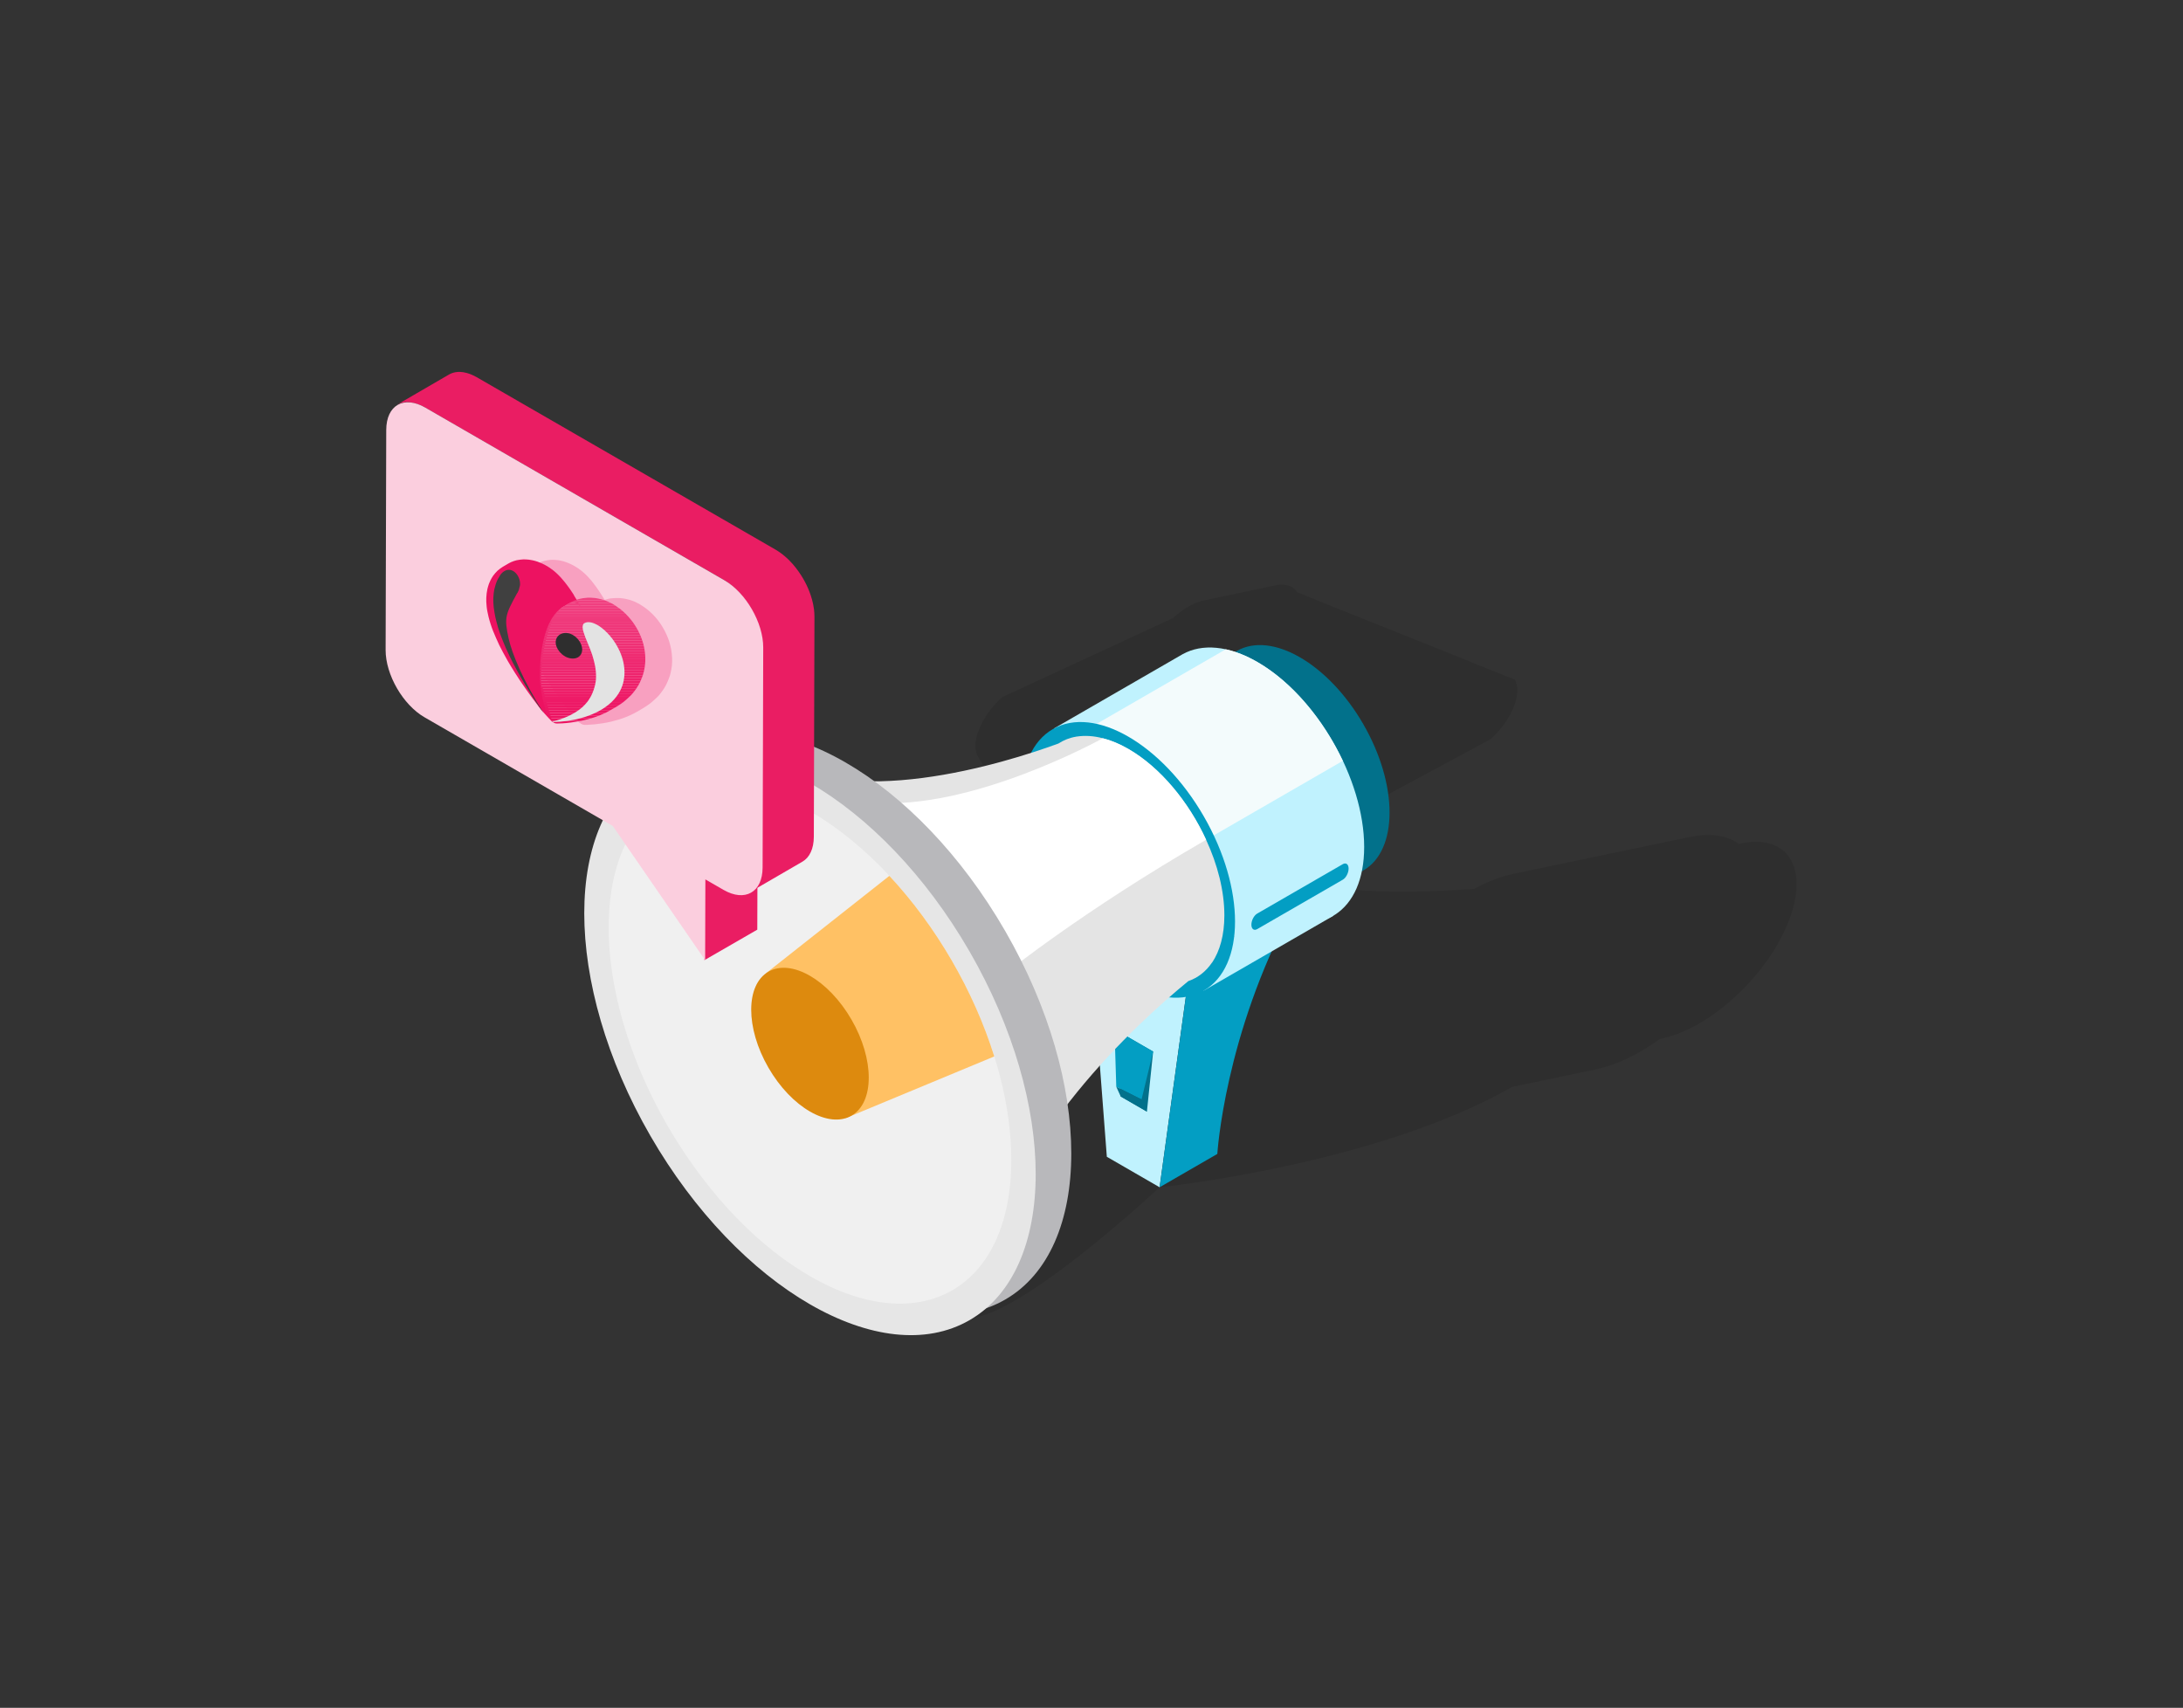 <svg width="588" height="460" viewBox="0 0 588 460" fill="none" xmlns="http://www.w3.org/2000/svg">
<rect x="0" y="0" width="588" height="460" fill="#333333" stroke="none"/>
<path opacity="0.1" d="M467.268 268.578C480.526 256.419 487.252 239.787 482.284 231.431C479.728 227.132 474.566 225.87 468.356 227.311C468.32 227.286 468.28 227.26 468.239 227.229C468.136 227.153 468.029 227.081 467.922 227.01C467.779 226.912 467.63 226.815 467.477 226.729C467.39 226.677 467.303 226.631 467.216 226.58C464.14 224.842 460.092 224.469 455.512 225.369L455.292 225.415C455.262 225.42 455.231 225.43 455.195 225.435L408.081 235.274V235.284C404.631 235.949 400.884 237.344 397.036 239.424C384.82 240.304 367.238 240.845 353.77 238.3C353.142 236.394 352.339 234.6 351.348 232.933C350.269 231.114 348.996 229.519 347.565 228.129L401.518 199.098C401.845 198.796 402.162 198.49 402.474 198.173C402.571 198.076 402.663 197.979 402.755 197.881C402.893 197.738 403.031 197.6 403.164 197.457C403.22 197.396 403.276 197.329 403.333 197.263C403.532 197.043 403.726 196.818 403.915 196.593C404.007 196.486 404.11 196.379 404.196 196.266C404.237 196.215 404.278 196.159 404.319 196.108C404.437 195.96 404.549 195.816 404.662 195.668C404.764 195.535 404.871 195.402 404.973 195.27C405.03 195.198 405.076 195.121 405.127 195.05C405.219 194.922 405.306 194.799 405.392 194.672C405.464 194.569 405.536 194.472 405.607 194.37C405.694 194.242 405.776 194.109 405.858 193.982C405.924 193.879 405.99 193.777 406.057 193.675C406.088 193.629 406.118 193.578 406.149 193.532C406.312 193.261 406.471 192.995 406.624 192.724C406.629 192.714 406.634 192.704 406.64 192.694C406.66 192.653 406.68 192.612 406.706 192.571C406.824 192.361 406.936 192.147 407.043 191.937C407.084 191.855 407.12 191.779 407.161 191.697C407.207 191.605 407.248 191.513 407.294 191.421C407.335 191.334 407.381 191.247 407.422 191.16C407.508 190.971 407.585 190.782 407.662 190.598C407.682 190.542 407.708 190.491 407.728 190.434C407.733 190.419 407.744 190.399 407.749 190.383C407.856 190.118 407.953 189.852 408.04 189.591C408.05 189.555 408.06 189.52 408.076 189.479C408.106 189.387 408.132 189.295 408.163 189.203C408.209 189.06 408.255 188.916 408.296 188.773C408.321 188.686 408.336 188.605 408.357 188.518C408.388 188.4 408.413 188.283 408.444 188.165C408.464 188.078 408.49 187.991 408.505 187.905C408.526 187.802 408.536 187.7 408.551 187.598C408.577 187.445 408.602 187.296 408.623 187.143C408.633 187.076 408.648 187.005 408.653 186.938C408.664 186.857 408.653 186.785 408.664 186.708C408.684 186.473 408.694 186.238 408.699 186.013C408.699 185.937 408.71 185.855 408.71 185.783C408.71 185.712 408.699 185.65 408.694 185.579C408.694 185.472 408.679 185.369 408.669 185.267C408.653 185.093 408.628 184.92 408.597 184.751C408.582 184.654 408.561 184.557 408.541 184.46C408.5 184.286 408.449 184.117 408.398 183.954C408.372 183.877 408.352 183.795 408.321 183.719C408.229 183.483 408.127 183.259 407.999 183.049L349.359 159.522C349.237 159.323 349.099 159.139 348.956 158.971C348.915 158.925 348.874 158.879 348.833 158.833C348.792 158.787 348.756 158.741 348.71 158.7C348.598 158.592 348.48 158.49 348.363 158.398C348.352 158.388 348.337 158.383 348.327 158.372C348.225 158.296 348.117 158.219 348.005 158.153C347.954 158.122 347.898 158.102 347.846 158.076C347.749 158.025 347.652 157.974 347.55 157.933C347.489 157.907 347.432 157.872 347.371 157.846C347.294 157.815 347.218 157.8 347.141 157.775C347.059 157.749 346.983 157.718 346.896 157.698C346.85 157.683 346.804 157.667 346.758 157.652C346.615 157.616 346.466 157.596 346.318 157.57C346.272 157.565 346.231 157.55 346.19 157.544C346.175 157.544 346.165 157.539 346.155 157.539C345.955 157.514 345.751 157.499 345.541 157.488C345.506 157.488 345.47 157.488 345.434 157.488C345.373 157.488 345.306 157.488 345.24 157.488C345.132 157.488 345.025 157.488 344.913 157.488C344.805 157.493 344.698 157.509 344.591 157.519C344.524 157.524 344.453 157.529 344.386 157.539C344.345 157.539 344.304 157.545 344.264 157.55C344.044 157.58 343.814 157.616 343.584 157.662C343.558 157.667 343.533 157.672 343.507 157.677C337.123 159.022 330.745 160.366 324.366 161.71C324.371 161.71 324.376 161.71 324.381 161.71C321.805 162.247 318.785 163.882 315.928 166.494L269.928 187.787C264.193 193.031 261.285 200.217 263.442 203.836L281.33 233.925C272.647 238.694 263.723 245.098 255.054 253.046C221.643 283.687 204.7 325.598 217.217 346.645C223.698 357.547 236.813 360.716 252.596 356.98L262.476 354.915C277.865 352.14 312.319 319.792 312.319 319.792C312.319 319.792 370.489 313.822 407.35 292.738L430.089 287.985V287.97C435.323 286.85 441.216 284.091 447.109 279.813C453.192 278.683 460.419 274.839 467.247 268.578H467.268ZM361.268 201.781C361.33 201.705 361.396 201.633 361.457 201.556C361.396 201.633 361.335 201.705 361.273 201.781H361.268ZM361.805 201.106C361.907 200.968 362.014 200.836 362.112 200.698C362.009 200.836 361.907 200.968 361.805 201.101V201.106ZM362.761 199.783C362.842 199.665 362.924 199.542 363.001 199.425C362.924 199.548 362.842 199.665 362.766 199.783H362.761ZM363.573 198.49C363.64 198.372 363.716 198.255 363.783 198.137C363.716 198.255 363.64 198.372 363.573 198.49ZM365.357 194.457C365.408 194.288 365.454 194.125 365.5 193.961V193.971C365.459 194.135 365.408 194.299 365.357 194.462V194.457ZM365.781 192.433C365.792 192.341 365.802 192.244 365.807 192.152V192.162C365.797 192.254 365.786 192.346 365.781 192.433ZM365.843 191.462C365.843 191.334 365.843 191.201 365.843 191.073C365.843 191.201 365.843 191.329 365.843 191.457V191.462ZM365.781 190.475C365.771 190.383 365.761 190.291 365.746 190.199C365.761 190.291 365.771 190.383 365.781 190.475ZM365.689 189.913C365.669 189.826 365.638 189.744 365.618 189.663C365.643 189.744 365.669 189.826 365.689 189.913ZM365.464 189.172C365.372 188.937 365.265 188.712 365.142 188.502C365.27 188.712 365.372 188.942 365.464 189.172Z" fill="black"/>
<path d="M367.216 234.461C376.638 229.021 376.637 211.381 367.214 195.061C357.792 178.741 342.516 169.92 333.094 175.36C323.673 180.799 323.674 198.439 333.096 214.759C342.519 231.08 357.795 239.9 367.216 234.461Z" fill="#02718B"/>
<path d="M283.885 196.215L318.329 176.333C318.329 176.333 318.375 176.308 318.4 176.292L318.559 176.2C323.751 173.333 330.851 173.798 338.691 178.326C354.571 187.496 367.446 209.796 367.446 228.129C367.446 245.67 355.655 253.194 340.731 245.788L324.114 263.84L283.885 196.215Z" fill="#C0F2FE"/>
<path d="M330.166 174.892C332.86 175.48 335.722 176.604 338.697 178.321C348.117 183.76 356.453 193.823 361.697 204.935L310.197 234.666L302.101 226.831L286.277 200.228L330.166 174.887V174.892Z" fill="#F3FBFC"/>
<path d="M298.13 311.578L312.344 319.792L320.481 260.672L293.039 244.914L298.13 311.578Z" fill="#C0F2FE"/>
<path d="M312.345 319.791L327.893 310.811C327.893 310.811 329.794 278.902 348.205 244.668C351.992 237.62 320.482 260.671 320.482 260.671L312.34 319.791H312.345Z" fill="#039EC3"/>
<path d="M301.872 295.341L308.925 299.415L310.602 283.238L300.195 277.232L301.872 295.341Z" fill="#02718B"/>
<path d="M310.602 283.238L307.484 296.128L300.671 292.709L300.195 277.232L310.602 283.238Z" fill="#039EC3"/>
<path d="M307.483 296.128L308.924 299.415L301.871 295.341L300.67 292.709L307.483 296.128Z" fill="#02718B"/>
<path d="M359.147 246.668L324.115 266.897L343.834 232.045L359.147 246.668Z" fill="#C0F2FE"/>
<path d="M324.24 266.823C335.468 260.341 335.468 239.319 324.239 219.87C313.01 200.42 294.804 189.909 283.576 196.391C272.348 202.874 272.349 223.896 283.578 243.345C294.807 262.794 313.012 273.306 324.24 266.823Z" fill="#039EC3"/>
<path d="M235.769 251.994L227.76 256.353C227.76 256.353 240.998 340.723 264.407 343.099C272.804 306.258 305.955 275.832 320.077 264.26C322.648 263.376 324.804 261.689 326.445 259.292L326.486 259.272C328.582 256.139 329.788 251.866 329.788 246.55C329.788 240.008 327.973 232.883 324.866 226.188C320.179 215.976 312.533 206.689 303.921 201.721C301.523 200.341 299.234 199.39 297.031 198.848C294.526 198.179 292.17 198.071 290.034 198.393L290.013 198.373C290.013 198.373 289.947 198.393 289.906 198.414C288.137 198.695 286.517 199.344 285.091 200.269C270.688 205.539 228.235 218.925 205.925 202.666C200.119 213.742 221.299 237.565 235.769 251.989V251.994Z" fill="#E4E4E4"/>
<path d="M338.636 250.256L361.682 236.951C362.55 236.451 363.251 235.111 363.251 233.951C363.251 232.791 362.55 232.265 361.682 232.765L338.636 246.07C337.767 246.571 337.066 247.91 337.066 249.07C337.066 250.225 337.767 250.757 338.636 250.256Z" fill="#039EC3"/>
<path d="M234.973 216.15L270.776 262.211C270.776 262.211 291.573 245.411 324.872 226.193C320.185 215.981 312.539 206.694 303.927 201.726C301.53 200.346 299.24 199.395 297.037 198.854C296.02 199.416 261.387 218.46 234.973 216.15Z" fill="white"/>
<path d="M270.75 350.039C294.492 336.332 294.491 291.881 270.747 250.755C247.003 209.629 208.508 187.403 184.766 201.11C161.024 214.818 161.026 259.269 184.769 300.394C208.513 341.52 247.008 363.747 270.75 350.039Z" fill="#B8B8BB"/>
<path d="M261.162 355.578C284.904 341.871 284.903 297.42 261.159 256.294C237.415 215.169 198.92 192.942 175.178 206.649C151.436 220.357 151.438 264.808 175.182 305.933C198.925 347.059 237.42 369.286 261.162 355.578Z" fill="#E6E6E6"/>
<path d="M163.949 249.811C163.949 261.106 166.541 273.174 171.054 284.924C175.286 295.939 181.225 306.646 188.35 316.174C196.88 327.638 207.138 337.38 218.173 343.728C248.124 361.024 272.397 347.009 272.397 312.417C272.397 305.185 271.339 297.605 269.376 289.979C268.921 288.165 268.385 286.35 267.822 284.561C262.318 266.897 252.167 249.428 239.558 235.909C238.433 234.697 237.268 233.491 236.103 232.346C230.486 226.842 224.465 222.134 218.178 218.505C188.227 201.209 163.954 215.224 163.954 249.816L163.949 249.811Z" fill="#F0F0F0"/>
<path d="M206.38 262.103L227.755 301.188L267.811 284.551C262.291 266.887 252.155 249.433 239.551 235.914L206.375 262.103H206.38Z" fill="#FFC164"/>
<path d="M229.364 300.501C235.547 296.932 235.547 285.358 229.365 274.651C223.183 263.943 213.16 258.157 206.977 261.726C200.795 265.296 200.795 276.869 206.977 287.577C213.158 298.284 223.182 304.071 229.364 300.501Z" fill="#DD8A0E"/>
<path d="M189.734 258.622L203.98 250.405L204.045 228.467L189.8 236.684L189.734 258.622Z" fill="#EA1D63"/>
<path d="M113.201 109.138C112.899 109.005 112.597 108.876 112.3 108.777C112.28 108.767 112.255 108.762 112.235 108.757C111.978 108.673 111.731 108.609 111.478 108.544C111.33 108.51 111.186 108.48 111.037 108.45C110.854 108.416 110.671 108.386 110.488 108.366C110.379 108.356 110.275 108.342 110.166 108.332C109.938 108.317 109.716 108.312 109.498 108.317C109.443 108.317 109.389 108.317 109.335 108.317C109.067 108.332 108.815 108.366 108.562 108.416C108.498 108.431 108.439 108.445 108.374 108.46C108.176 108.505 107.988 108.559 107.8 108.624C107.741 108.643 107.681 108.663 107.622 108.688C107.384 108.782 107.151 108.886 106.934 109.014C111.607 106.303 116.275 103.587 120.948 100.876C120.968 100.866 120.988 100.856 121.008 100.841C121.176 100.747 121.354 100.658 121.537 100.584C121.572 100.569 121.607 100.559 121.641 100.55C121.701 100.525 121.76 100.51 121.815 100.49C121.909 100.456 121.998 100.421 122.092 100.391C122.191 100.362 122.295 100.342 122.399 100.322C122.458 100.307 122.517 100.292 122.582 100.282C122.617 100.277 122.646 100.263 122.686 100.258C122.894 100.223 123.102 100.198 123.319 100.183C123.319 100.183 123.349 100.183 123.364 100.183C123.414 100.183 123.463 100.183 123.513 100.183C123.681 100.178 123.844 100.174 124.017 100.183C124.072 100.183 124.136 100.198 124.191 100.203C124.295 100.213 124.399 100.223 124.503 100.233C124.602 100.243 124.696 100.248 124.8 100.263C124.884 100.277 124.973 100.302 125.062 100.317C125.206 100.342 125.349 100.376 125.493 100.411C125.572 100.431 125.646 100.441 125.725 100.46C125.899 100.51 126.077 100.564 126.255 100.624C126.275 100.629 126.295 100.634 126.314 100.644C126.527 100.718 126.74 100.797 126.958 100.886C127.042 100.921 127.126 100.965 127.21 101C127.295 101.039 127.384 101.079 127.468 101.118C127.785 101.267 128.102 101.43 128.428 101.613L208.917 148.054C209.254 148.247 209.59 148.464 209.917 148.692C210.021 148.766 210.13 148.845 210.234 148.919C210.457 149.078 210.679 149.246 210.897 149.419C211.016 149.513 211.135 149.612 211.254 149.711C211.457 149.879 211.655 150.052 211.853 150.235C211.971 150.344 212.085 150.448 212.199 150.557C212.273 150.626 212.353 150.696 212.427 150.765C212.506 150.844 212.58 150.928 212.655 151.007C212.887 151.245 213.12 151.492 213.343 151.739C213.417 151.824 213.496 151.898 213.57 151.982C213.63 152.051 213.689 152.13 213.749 152.2C213.882 152.358 214.016 152.521 214.15 152.689C214.239 152.798 214.333 152.907 214.422 153.021C214.496 153.115 214.561 153.209 214.63 153.303C214.724 153.431 214.818 153.56 214.912 153.689C214.981 153.783 215.051 153.872 215.12 153.966C215.229 154.124 215.333 154.282 215.437 154.441C215.506 154.545 215.575 154.643 215.645 154.747C215.669 154.787 215.699 154.827 215.729 154.871C215.917 155.163 216.095 155.46 216.273 155.757C216.283 155.776 216.293 155.796 216.308 155.816C216.343 155.875 216.377 155.94 216.412 155.999C216.531 156.212 216.655 156.425 216.768 156.637C216.823 156.736 216.867 156.835 216.922 156.934C216.976 157.038 217.031 157.147 217.085 157.251C217.13 157.345 217.179 157.434 217.224 157.528C217.343 157.77 217.452 158.018 217.56 158.26C217.58 158.309 217.605 158.354 217.625 158.403L217.64 158.438C217.773 158.75 217.902 159.066 218.026 159.378C218.046 159.432 218.065 159.492 218.085 159.546C218.13 159.665 218.169 159.784 218.214 159.907C218.268 160.061 218.328 160.214 218.377 160.368C218.417 160.486 218.452 160.605 218.486 160.724C218.536 160.872 218.58 161.021 218.625 161.174C218.65 161.263 218.679 161.347 218.704 161.436C218.749 161.594 218.783 161.758 218.823 161.916C218.867 162.094 218.912 162.267 218.952 162.445C218.966 162.51 218.986 162.574 219.001 162.638C219.031 162.772 219.046 162.906 219.07 163.034C219.12 163.306 219.174 163.583 219.209 163.855C219.219 163.935 219.239 164.014 219.249 164.093C219.273 164.271 219.283 164.444 219.298 164.622C219.308 164.741 219.323 164.865 219.333 164.983C219.362 165.374 219.382 165.76 219.377 166.146L219.209 225.355C219.199 228.665 218.031 230.99 216.145 232.084C211.471 234.795 206.803 237.511 202.13 240.222C204.016 239.129 205.184 236.799 205.194 233.494L205.363 174.284C205.363 173.903 205.343 173.518 205.318 173.132C205.308 173.003 205.293 172.869 205.279 172.741C205.254 172.498 205.224 172.256 205.189 172.009C205.15 171.722 205.095 171.435 205.041 171.148C205.006 170.965 204.977 170.782 204.932 170.594C204.892 170.411 204.843 170.228 204.798 170.04C204.739 169.797 204.675 169.55 204.6 169.307C204.556 169.159 204.511 169.011 204.462 168.857C204.378 168.585 204.283 168.313 204.189 168.041C204.145 167.917 204.105 167.798 204.061 167.675C203.917 167.289 203.764 166.908 203.6 166.527C203.581 166.482 203.556 166.438 203.536 166.393C203.387 166.057 203.229 165.721 203.061 165.389C203.006 165.28 202.952 165.171 202.892 165.063C202.729 164.746 202.561 164.434 202.383 164.123C202.348 164.063 202.318 164.004 202.284 163.944C202.076 163.583 201.853 163.222 201.625 162.871C201.556 162.762 201.482 162.658 201.412 162.554C201.249 162.307 201.076 162.06 200.902 161.817C200.803 161.679 200.704 161.545 200.605 161.411C200.452 161.209 200.293 161.011 200.135 160.813C200.001 160.645 199.863 160.476 199.724 160.313C199.59 160.16 199.457 160.011 199.323 159.858C199.095 159.606 198.863 159.358 198.625 159.116C198.477 158.963 198.328 158.814 198.175 158.666C198.061 158.557 197.942 158.448 197.823 158.339C197.625 158.161 197.427 157.988 197.224 157.815C197.105 157.716 196.987 157.617 196.868 157.523C196.65 157.35 196.427 157.181 196.204 157.023C196.1 156.949 195.996 156.87 195.893 156.796C195.561 156.568 195.229 156.355 194.893 156.157L114.404 109.717C114.082 109.529 113.76 109.371 113.443 109.217C113.359 109.178 113.275 109.138 113.191 109.103L113.201 109.138Z" fill="#EA1D63"/>
<path d="M114.576 109.795C108.776 106.448 104.055 109.136 104.036 115.802L103.867 175.065C103.847 181.73 108.538 189.846 114.338 193.199L165.052 222.474L189.932 258.622L189.996 236.869L194.87 239.681C200.67 243.029 205.39 240.34 205.41 233.675L205.578 174.411C205.598 167.746 200.907 159.63 195.107 156.283L114.576 109.8V109.795Z" fill="#FBCEDE"/>
<path d="M181.015 177.032C180.96 175.599 180.685 174.179 180.259 172.816C179.832 171.452 179.213 170.145 178.484 168.92C177.755 167.682 176.875 166.555 175.871 165.525C175.362 165.024 174.839 164.538 174.275 164.092C173.711 163.647 173.106 163.258 172.515 162.882L172.473 162.951L172.515 162.868C171.799 162.437 171.029 162.061 170.231 161.783C169.832 161.644 169.434 161.504 169.021 161.421C168.815 161.365 168.608 161.324 168.402 161.282C168.196 161.24 167.989 161.212 167.783 161.184C167.357 161.115 166.944 161.087 166.518 161.073C166.408 161.073 166.311 161.073 166.201 161.073H165.885C165.665 161.073 165.458 161.101 165.252 161.115L164.619 161.171C164.619 161.171 164.509 161.171 164.468 161.184L164.317 161.212L164 161.268C163.615 161.337 163.244 161.449 162.859 161.56C162.598 161.143 162.35 160.725 162.089 160.322L161.236 159.028C161.098 158.805 160.947 158.597 160.796 158.388C160.644 158.179 160.493 157.97 160.342 157.762C160.025 157.344 159.723 156.927 159.393 156.524C158.732 155.717 158.031 154.965 157.247 154.27C157.054 154.103 156.848 153.936 156.655 153.769L156.037 153.31L155.72 153.073L155.39 152.864C155.17 152.725 154.95 152.586 154.73 152.461C154.276 152.196 153.822 151.974 153.341 151.765C153.107 151.668 152.859 151.57 152.625 151.473C152.392 151.376 152.144 151.292 151.896 151.223C151.401 151.083 150.892 150.972 150.383 150.889C150.26 150.875 150.122 150.847 149.998 150.847L149.613 150.819C149.352 150.805 149.104 150.777 148.843 150.777C148.32 150.777 147.811 150.847 147.302 150.93C147.055 150.972 146.793 151.014 146.546 151.083C146.298 151.153 146.051 151.236 145.817 151.334L145.459 151.473C145.335 151.515 145.212 151.57 145.102 151.626C144.991 151.682 144.868 151.751 144.758 151.807C144.648 151.863 144.524 151.932 144.414 152.002L143.08 152.781C142.983 152.85 142.901 152.906 142.804 152.976C142.378 153.268 141.965 153.56 141.58 153.922C141.209 154.283 140.879 154.673 140.562 155.09C140.26 155.508 139.985 155.953 139.765 156.426C139.655 156.663 139.558 156.899 139.448 157.136C139.352 157.372 139.27 157.623 139.187 157.873C139.104 158.124 139.036 158.374 138.981 158.624C138.926 158.875 138.871 159.125 138.829 159.39C138.733 159.904 138.678 160.419 138.651 160.934C138.637 161.198 138.623 161.449 138.623 161.713C138.623 161.977 138.623 162.228 138.651 162.492L138.706 163.271C138.719 163.536 138.747 163.786 138.788 164.051C138.857 164.565 138.953 165.066 139.063 165.581L139.228 166.332C139.283 166.583 139.352 166.833 139.421 167.084C139.558 167.585 139.71 168.071 139.861 168.572C140.012 169.059 140.191 169.56 140.37 170.033C140.562 170.506 140.755 170.993 140.961 171.466C141.168 171.939 141.36 172.412 141.567 172.885L141.883 173.595L142.048 173.943L142.227 174.291L142.915 175.682C143.025 175.919 143.148 176.141 143.272 176.364L143.644 177.046C143.891 177.505 144.139 177.95 144.386 178.409C144.648 178.854 144.909 179.299 145.17 179.745C146.271 181.484 147.33 183.265 148.513 184.948C149.654 186.66 150.851 188.343 152.089 189.985C152.708 190.806 153.327 191.627 153.987 192.434C154.62 193.199 155.28 193.95 156.023 194.632C155.94 194.646 155.871 194.674 155.789 194.687C155.885 194.687 155.981 194.687 156.078 194.687H156.174C156.408 194.896 156.683 195.077 156.986 195.161C157.178 195.216 157.371 195.244 157.563 195.244C157.742 195.244 157.921 195.244 158.1 195.244C158.815 195.216 159.544 195.161 160.259 195.091C161.69 194.938 163.12 194.715 164.523 194.395C165.926 194.047 167.302 193.672 168.65 193.115C169.324 192.865 169.984 192.559 170.63 192.225C170.96 192.058 171.263 191.877 171.579 191.71C171.896 191.543 172.198 191.348 172.515 191.167C172.817 190.987 173.134 190.806 173.436 190.611C173.739 190.416 174.055 190.235 174.344 190.027C174.647 189.832 174.935 189.609 175.224 189.387C175.499 189.15 175.775 188.913 176.05 188.677C176.325 188.44 176.586 188.19 176.847 187.94C177.109 187.689 177.37 187.439 177.604 187.16C177.838 186.882 178.058 186.59 178.264 186.298C178.47 186.006 178.691 185.713 178.883 185.407C179.076 185.101 179.241 184.781 179.42 184.461C179.585 184.141 179.736 183.807 179.873 183.473C180.011 183.139 180.149 182.806 180.272 182.458C180.41 182.124 180.506 181.762 180.589 181.414C180.767 180.705 180.905 179.995 180.974 179.272C181.056 178.548 181.056 177.825 181.029 177.101L181.015 177.032Z" fill="#F8A0C0"/>
<path d="M154.588 160.269C154.324 159.852 153.878 159.17 153.558 158.724C153.419 158.516 153.224 158.237 153.071 158.042C152.644 157.458 152.334 157.05 152.139 156.818C151.61 156.164 150.886 155.301 149.94 154.424C149.467 153.979 149.035 153.645 149.035 153.645C148.771 153.436 148.409 153.171 148.144 152.99C148.005 152.893 147.81 152.768 147.657 152.67C146.405 151.891 145.584 151.585 144.846 151.306C144.011 151 142.87 150.778 142.494 150.75C142.049 150.708 141.436 150.652 140.977 150.666C140.42 150.694 139.697 150.791 139.154 150.903C138.708 150.986 138.138 151.223 137.706 151.39C137.539 151.46 137.358 151.557 137.178 151.654C137.08 151.696 136.997 151.752 136.899 151.807L135.424 152.67C135.772 152.462 136.148 152.308 136.551 152.197C136.148 152.308 135.772 152.462 135.424 152.67C134.979 152.963 134.394 153.366 134.004 153.728C133.601 154.104 133.128 154.661 132.808 155.106C132.557 155.482 132.237 155.997 132.056 156.414C131.945 156.679 131.778 157.026 131.68 157.291C131.541 157.708 131.374 158.251 131.277 158.683C131.11 159.49 131.026 160.144 130.984 161.035C130.984 161.355 130.984 161.786 130.984 162.106C130.998 162.496 131.04 163.011 131.082 163.387C131.151 164.236 131.416 165.335 131.597 166.17C131.722 166.741 131.959 167.464 132.126 168.021C132.307 168.592 132.571 169.357 132.794 169.914C133.267 171.083 133.935 172.614 134.478 173.755C134.756 174.34 135.146 175.105 135.466 175.676C136.844 178.195 136.871 178.236 137.609 179.447C138.541 180.964 138.862 181.479 139.878 183.024C140.323 183.706 141.353 185.209 142.132 186.295C142.8 187.227 143.705 188.493 145.124 190.344C145.695 191.082 147.49 193.253 148.896 194.506C148.604 194.255 146.279 185.988 146.307 185.724C146.307 185.696 146.238 185.376 145.862 184.861L145.723 183.483C145.751 174.326 148.409 165.363 151.665 163.47L153.141 162.607C154.588 161.772 155.896 162.454 156.912 164.277C155.701 162.12 154.866 160.798 154.574 160.325L154.588 160.269Z" fill="#ED1261"/>
<path d="M156.464 194.172C155.768 194.311 154.794 194.478 153.722 194.617C152.01 194.84 150.716 194.882 150.089 194.882C149.63 194.896 149.241 194.756 148.907 194.478C148.851 194.45 148.809 194.422 148.767 194.367C148.712 194.325 148.656 194.283 148.614 194.228L148.559 194.172H156.464Z" fill="#ED1261"/>
<path d="M159.303 193.447C159.15 193.503 159.011 193.545 158.885 193.573C158.454 193.698 157.855 193.851 157.41 193.962C157.257 194.004 156.923 194.074 156.464 194.171H148.559C148.35 193.962 148.169 193.726 148.002 193.447H159.303Z" fill="#ED1362"/>
<path d="M161.42 192.725C161.044 192.864 160.599 193.045 160.251 193.156C159.959 193.24 159.625 193.351 159.305 193.448H148.004C147.851 193.226 147.711 192.989 147.572 192.725H161.42Z" fill="#ED1462"/>
<path d="M163.087 192C162.628 192.209 162.043 192.473 161.598 192.654C161.542 192.682 161.486 192.696 161.417 192.724H147.569C147.569 192.724 147.569 192.696 147.541 192.682C147.43 192.529 147.305 192.292 147.193 192H163.087Z" fill="#ED1563"/>
<path d="M164.437 191.277C164.062 191.486 163.575 191.764 163.199 191.945C163.157 191.959 163.129 191.973 163.087 192.001H147.194C147.11 191.792 147.027 191.542 146.943 191.277H164.437Z" fill="#ED1664"/>
<path d="M165.69 190.553L164.507 191.235C164.507 191.235 164.465 191.263 164.437 191.276H146.943C146.874 191.054 146.804 190.803 146.734 190.553H165.69Z" fill="#ED1764"/>
<path d="M166.848 189.844C166.765 189.899 166.695 189.955 166.611 189.997C166.403 190.136 166.194 190.261 165.985 190.387L165.693 190.554H146.738C146.668 190.331 146.612 190.094 146.557 189.844H166.848Z" fill="#ED1865"/>
<path d="M167.889 189.119C167.889 189.119 167.806 189.189 167.764 189.217C167.499 189.425 167.179 189.634 166.845 189.843H146.554C146.484 189.606 146.429 189.37 146.373 189.119H167.889Z" fill="#ED1966"/>
<path d="M168.739 188.395C168.447 188.645 168.155 188.896 167.89 189.118H146.374C146.318 188.882 146.263 188.645 146.207 188.395H168.739Z" fill="#EE1A67"/>
<path d="M169.533 187.672C169.282 187.908 169.018 188.159 168.74 188.396H146.208C146.166 188.159 146.124 187.908 146.068 187.672H169.533Z" fill="#EE1B67"/>
<path d="M170.241 186.947C170.144 187.059 170.046 187.17 169.949 187.267C169.824 187.393 169.685 187.532 169.531 187.671H146.067C146.025 187.42 145.969 187.184 145.928 186.947H170.241Z" fill="#EE1C68"/>
<path d="M170.828 186.225C170.647 186.475 170.438 186.726 170.243 186.948H145.93C145.888 186.698 145.846 186.461 145.805 186.225H170.828Z" fill="#EE1D69"/>
<path d="M171.355 185.516L171.341 185.53C171.188 185.738 171.007 185.989 170.826 186.225H145.803C145.761 185.975 145.719 185.738 145.691 185.516H171.355Z" fill="#EE1E69"/>
<path d="M171.814 184.791C171.661 185.042 171.494 185.306 171.355 185.515H145.691C145.65 185.264 145.608 185.014 145.58 184.791H171.814Z" fill="#EE1F6A"/>
<path d="M172.22 184.068L172.094 184.319C172.011 184.458 171.913 184.625 171.816 184.792H145.582C145.54 184.528 145.512 184.277 145.484 184.068H172.22Z" fill="#EE206B"/>
<path d="M172.567 183.344C172.455 183.594 172.344 183.845 172.219 184.067H145.484C145.442 183.761 145.428 183.511 145.414 183.344H172.567Z" fill="#EE216B"/>
<path d="M172.859 182.619C172.775 182.856 172.678 183.106 172.567 183.343H145.414V182.619H172.859Z" fill="#EE226C"/>
<path d="M173.137 181.896C173.137 181.896 173.096 182.036 173.068 182.091C173.012 182.258 172.942 182.439 172.859 182.62H145.414V181.896H173.137Z" fill="#EE236D"/>
<path d="M173.346 181.186C173.276 181.422 173.207 181.673 173.137 181.895H145.414C145.414 181.645 145.414 181.408 145.428 181.186H173.346Z" fill="#EE246E"/>
<path d="M173.513 180.463L173.471 180.672C173.429 180.825 173.388 181.006 173.346 181.187H145.428C145.428 180.936 145.428 180.699 145.442 180.463H173.513Z" fill="#EE256E"/>
<path d="M173.652 179.738C173.61 179.975 173.568 180.211 173.513 180.462H145.441C145.441 180.211 145.441 179.975 145.469 179.738H173.652Z" fill="#EE266F"/>
<path d="M173.735 179.016C173.721 179.238 173.693 179.489 173.651 179.739H145.469C145.469 179.489 145.469 179.252 145.511 179.016H173.735Z" fill="#EE2770"/>
<path d="M173.806 178.291C173.792 178.514 173.778 178.75 173.736 179.015H145.512C145.512 178.764 145.54 178.528 145.553 178.291H173.806Z" fill="#EE2870"/>
<path d="M173.819 177.568C173.819 177.791 173.819 178.028 173.805 178.292H145.553C145.567 178.042 145.594 177.805 145.608 177.568H173.819Z" fill="#EF2A71"/>
<path d="M173.82 177.567H145.609C145.637 177.317 145.651 177.08 145.679 176.857H173.806C173.82 177.052 173.82 177.289 173.82 177.567Z" fill="#EF2B72"/>
<path d="M173.805 176.858H145.678C145.706 176.608 145.733 176.371 145.761 176.135H173.749C173.777 176.371 173.791 176.622 173.805 176.858Z" fill="#EF2C72"/>
<path d="M173.749 176.134H145.762C145.79 175.883 145.817 175.647 145.859 175.41H173.666C173.708 175.633 173.735 175.883 173.749 176.134Z" fill="#EF2D73"/>
<path d="M173.666 175.411H145.859C145.887 175.161 145.929 174.924 145.957 174.688H173.555C173.583 174.868 173.624 175.119 173.666 175.411Z" fill="#EF2E74"/>
<path d="M173.555 174.687H145.957C145.999 174.45 146.041 174.199 146.082 173.963H173.402C173.458 174.199 173.513 174.45 173.555 174.687Z" fill="#EF2F74"/>
<path d="M173.404 173.964H146.084C146.126 173.713 146.181 173.477 146.223 173.24H173.223C173.278 173.463 173.348 173.713 173.404 173.964Z" fill="#EF3075"/>
<path d="M173.22 173.239H146.221C146.276 172.989 146.318 172.766 146.374 172.529H172.998C172.998 172.529 173.039 172.641 173.053 172.71C173.095 172.849 173.151 173.03 173.22 173.239Z" fill="#EF3176"/>
<path d="M172.997 172.53H146.373C146.429 172.28 146.498 172.043 146.554 171.807H172.746C172.816 172.015 172.899 172.252 172.997 172.53Z" fill="#EF3277"/>
<path d="M172.749 171.806H146.557C146.626 171.555 146.682 171.319 146.751 171.082H172.443C172.526 171.263 172.624 171.5 172.749 171.806Z" fill="#EF3377"/>
<path d="M172.443 171.083H146.752C146.822 170.833 146.905 170.596 146.975 170.359H172.123C172.207 170.54 172.29 170.735 172.36 170.902C172.388 170.958 172.415 171.013 172.443 171.083Z" fill="#EF3478"/>
<path d="M172.119 170.358H146.971C147.054 170.108 147.138 169.871 147.221 169.635H171.743C171.813 169.774 171.883 169.913 171.952 170.038C172.008 170.136 172.064 170.233 172.119 170.358Z" fill="#EF3579"/>
<path d="M171.747 169.636H147.225C147.308 169.385 147.406 169.149 147.503 168.912H171.329C171.385 169.023 171.441 169.121 171.496 169.204C171.58 169.33 171.663 169.483 171.747 169.636Z" fill="#EF3679"/>
<path d="M171.328 168.911H147.502C147.599 168.674 147.697 168.424 147.794 168.201H170.883C170.967 168.326 171.008 168.396 171.008 168.396C171.106 168.549 171.217 168.744 171.328 168.911Z" fill="#EF377A"/>
<path d="M170.884 168.202H147.795C147.92 167.952 148.032 167.715 148.157 167.479H170.383C170.591 167.785 170.772 168.035 170.884 168.202Z" fill="#EF387B"/>
<path d="M170.382 167.478H148.156C148.282 167.227 148.407 166.977 148.546 166.754H169.812C169.812 166.754 169.853 166.796 169.867 166.823C170.048 167.046 170.229 167.283 170.382 167.478Z" fill="#EF397B"/>
<path d="M169.811 166.755H148.545C148.698 166.504 148.851 166.254 149.018 166.031H169.184C169.365 166.226 169.574 166.477 169.811 166.755Z" fill="#F03A7C"/>
<path d="M169.184 166.03H149.018C149.185 165.766 149.366 165.529 149.546 165.307H168.502C168.599 165.418 168.85 165.655 169.184 166.03Z" fill="#F03B7D"/>
<path d="M168.49 165.308H149.549C149.758 165.043 149.98 164.793 150.189 164.584H167.711C168.031 164.862 168.282 165.099 168.49 165.308Z" fill="#F03C7E"/>
<path d="M167.709 164.583H150.188C150.452 164.318 150.73 164.082 150.995 163.873H166.833C166.833 163.873 166.86 163.887 166.874 163.901C167.194 164.151 167.473 164.374 167.709 164.583Z" fill="#F03D7E"/>
<path d="M166.832 163.874H150.994C151.217 163.693 151.453 163.554 151.676 163.415C151.76 163.373 151.829 163.331 151.913 163.276L152.135 163.15H165.788C166.15 163.387 166.526 163.637 166.832 163.874Z" fill="#F03E7F"/>
<path d="M165.79 163.149H152.137L153.389 162.426H164.551C164.801 162.551 165.01 162.662 165.177 162.76C165.358 162.885 165.567 163.01 165.79 163.149Z" fill="#F03F80"/>
<path d="M164.55 162.427H153.389C153.472 162.371 153.57 162.315 153.667 162.26C153.764 162.218 153.862 162.162 153.945 162.121C154.14 162.023 154.405 161.898 154.599 161.814C154.697 161.773 154.794 161.731 154.878 161.703H162.88C163.576 161.954 164.119 162.204 164.55 162.427Z" fill="#F04080"/>
<path d="M162.881 161.702H154.879C155.408 161.493 155.825 161.382 155.825 161.382C156.006 161.34 156.243 161.271 156.41 161.243C156.619 161.187 156.883 161.132 157.078 161.118C157.44 161.062 157.927 161.02 158.289 160.992C158.483 160.979 158.762 160.979 158.971 160.979C159.527 161.006 159.959 161.034 160.265 161.076C160.46 161.104 160.738 161.146 160.933 161.187C161.295 161.257 161.754 161.354 162.102 161.452C162.38 161.535 162.645 161.619 162.881 161.702Z" fill="#F04181"/>
<g style="mix-blend-mode:multiply">
<g style="mix-blend-mode:multiply">
<path d="M168.212 181.187C168.212 181.34 168.212 181.493 168.198 181.66C168.198 181.744 168.184 181.827 168.184 181.897C168.17 182.147 168.142 182.384 168.101 182.62C168.073 182.871 168.031 183.108 167.989 183.344C167.934 183.595 167.878 183.831 167.822 184.068C167.753 184.318 167.669 184.555 167.586 184.792C167.502 185.042 167.405 185.279 167.293 185.515C167.182 185.752 167.071 185.988 166.946 186.225C166.806 186.476 166.667 186.712 166.514 186.949C166.361 187.199 166.18 187.436 165.999 187.672C165.818 187.923 165.623 188.16 165.401 188.396C165.192 188.647 164.955 188.883 164.705 189.12C164.44 189.37 164.162 189.607 163.87 189.844C163.564 190.094 163.244 190.331 162.91 190.553C162.548 190.818 162.158 191.054 161.768 191.277C161.323 191.541 160.864 191.778 160.377 192.001C159.82 192.265 159.249 192.516 158.651 192.724C157.927 193.003 157.176 193.239 156.396 193.448C155.255 193.768 154.072 194.005 152.875 194.172C151.553 194.353 150.231 194.464 148.909 194.478C148.853 194.45 148.811 194.422 148.77 194.367C149.02 194.311 149.271 194.241 149.507 194.172C150.3 193.949 151.038 193.713 151.706 193.448C152.318 193.225 152.889 192.975 153.418 192.724C153.891 192.488 154.336 192.251 154.754 192.001C155.158 191.764 155.519 191.528 155.867 191.277C156.187 191.04 156.494 190.79 156.772 190.553C157.05 190.317 157.287 190.08 157.51 189.844C157.746 189.607 157.955 189.356 158.136 189.12C158.331 188.883 158.512 188.633 158.651 188.396C158.818 188.146 158.971 187.909 159.096 187.672C159.235 187.422 159.347 187.185 159.458 186.949C159.569 186.698 159.667 186.462 159.75 186.225C159.806 186.086 159.862 185.947 159.903 185.821C159.931 185.724 159.973 185.627 160.001 185.515C160.07 185.293 160.14 185.056 160.21 184.792C160.279 184.569 160.335 184.332 160.377 184.068C160.418 183.845 160.46 183.595 160.488 183.344C160.516 183.121 160.53 182.885 160.544 182.62C160.557 182.398 160.557 182.147 160.544 181.897C160.557 181.674 160.544 181.437 160.516 181.187C160.502 180.964 160.488 180.714 160.446 180.463C160.418 180.241 160.39 179.99 160.349 179.74C160.307 179.517 160.265 179.266 160.21 179.016C160.154 178.793 160.098 178.543 160.043 178.292C159.987 178.056 159.917 177.819 159.862 177.568C159.862 177.568 159.857 177.559 159.848 177.541C159.792 177.332 159.722 177.095 159.653 176.859C159.597 176.678 159.542 176.497 159.5 176.344C159.472 176.274 159.458 176.205 159.43 176.135C159.347 175.884 159.263 175.648 159.166 175.411C159.082 175.161 158.985 174.924 158.901 174.688C158.79 174.437 158.693 174.2 158.595 173.964C158.498 173.727 158.4 173.477 158.303 173.24C158.192 173.004 158.094 172.767 158.011 172.53C157.913 172.294 157.816 172.057 157.718 171.807C157.621 171.57 157.537 171.32 157.454 171.083C157.357 170.846 157.287 170.596 157.217 170.359C157.176 170.262 157.148 170.164 157.12 170.067C157.078 169.914 157.036 169.761 157.009 169.636C156.953 169.343 156.925 169.107 156.925 168.912C156.925 168.634 156.995 168.425 157.078 168.202C157.092 168.16 157.106 168.119 157.12 168.063C157.941 167.339 159.235 167.465 160.655 168.202C161.031 168.397 161.406 168.634 161.796 168.912C162.088 169.135 162.395 169.371 162.701 169.636C162.965 169.858 163.216 170.109 163.466 170.359C163.703 170.596 163.925 170.832 164.134 171.083C164.343 171.306 164.538 171.556 164.747 171.807C164.928 172.043 165.108 172.28 165.275 172.53C165.442 172.767 165.596 173.004 165.749 173.24C165.902 173.477 166.041 173.713 166.18 173.964C166.319 174.2 166.444 174.437 166.57 174.688C166.695 174.924 166.82 175.175 166.918 175.411C167.029 175.648 167.126 175.898 167.224 176.135C167.321 176.372 167.405 176.622 167.488 176.859C167.572 177.095 167.641 177.332 167.711 177.568C167.781 177.805 167.836 178.056 167.892 178.292C167.948 178.529 167.989 178.779 168.031 179.016C168.073 179.252 168.115 179.489 168.128 179.74C168.156 179.976 168.184 180.227 168.198 180.463C168.212 180.714 168.212 180.95 168.212 181.187Z" fill="#E3E3E3"/>
</g>
</g>
<g style="mix-blend-mode:screen">
<g style="mix-blend-mode:screen">
<path d="M139.307 159.741C136.148 165.544 135.745 166.296 137.011 172.016C137.86 175.899 140.797 183.205 146.447 192.071C145.946 191.416 145.584 190.943 144.596 189.44C144.22 188.856 143.719 188.09 143.343 187.506C142.091 185.502 142.021 185.39 141.367 184.305C140.059 182.05 139.975 181.911 139.321 180.728C137.999 178.251 137.957 178.167 137.345 176.901C136.148 174.34 136.092 174.243 135.578 172.962C134.575 170.387 134.534 170.276 134.144 168.996C133.462 166.574 133.309 165.892 132.975 163.526C132.864 162.079 132.85 161.995 132.878 161.146C132.961 159.81 132.975 159.671 133.142 158.766C133.337 157.987 133.573 157.013 134.088 155.983C134.311 155.579 134.631 155.051 134.896 154.661C137.262 151.891 139.948 154.522 140.073 157.013C140.101 157.653 140.087 157.695 139.739 158.933C139.614 159.184 139.46 159.518 139.335 159.769L139.307 159.741Z" fill="#404040"/>
</g>
</g>
<g style="mix-blend-mode:screen">
<g style="mix-blend-mode:screen">
<path d="M156.796 175.287C156.461 178.057 152.606 178.099 150.561 175.343C148.501 172.573 150.338 170.04 153.066 170.555C153.163 170.569 153.288 170.611 153.386 170.625C155.668 171.376 156.99 173.631 156.796 175.273V175.287Z" fill="#2E2E2E"/>
</g>
</g>
</svg>
